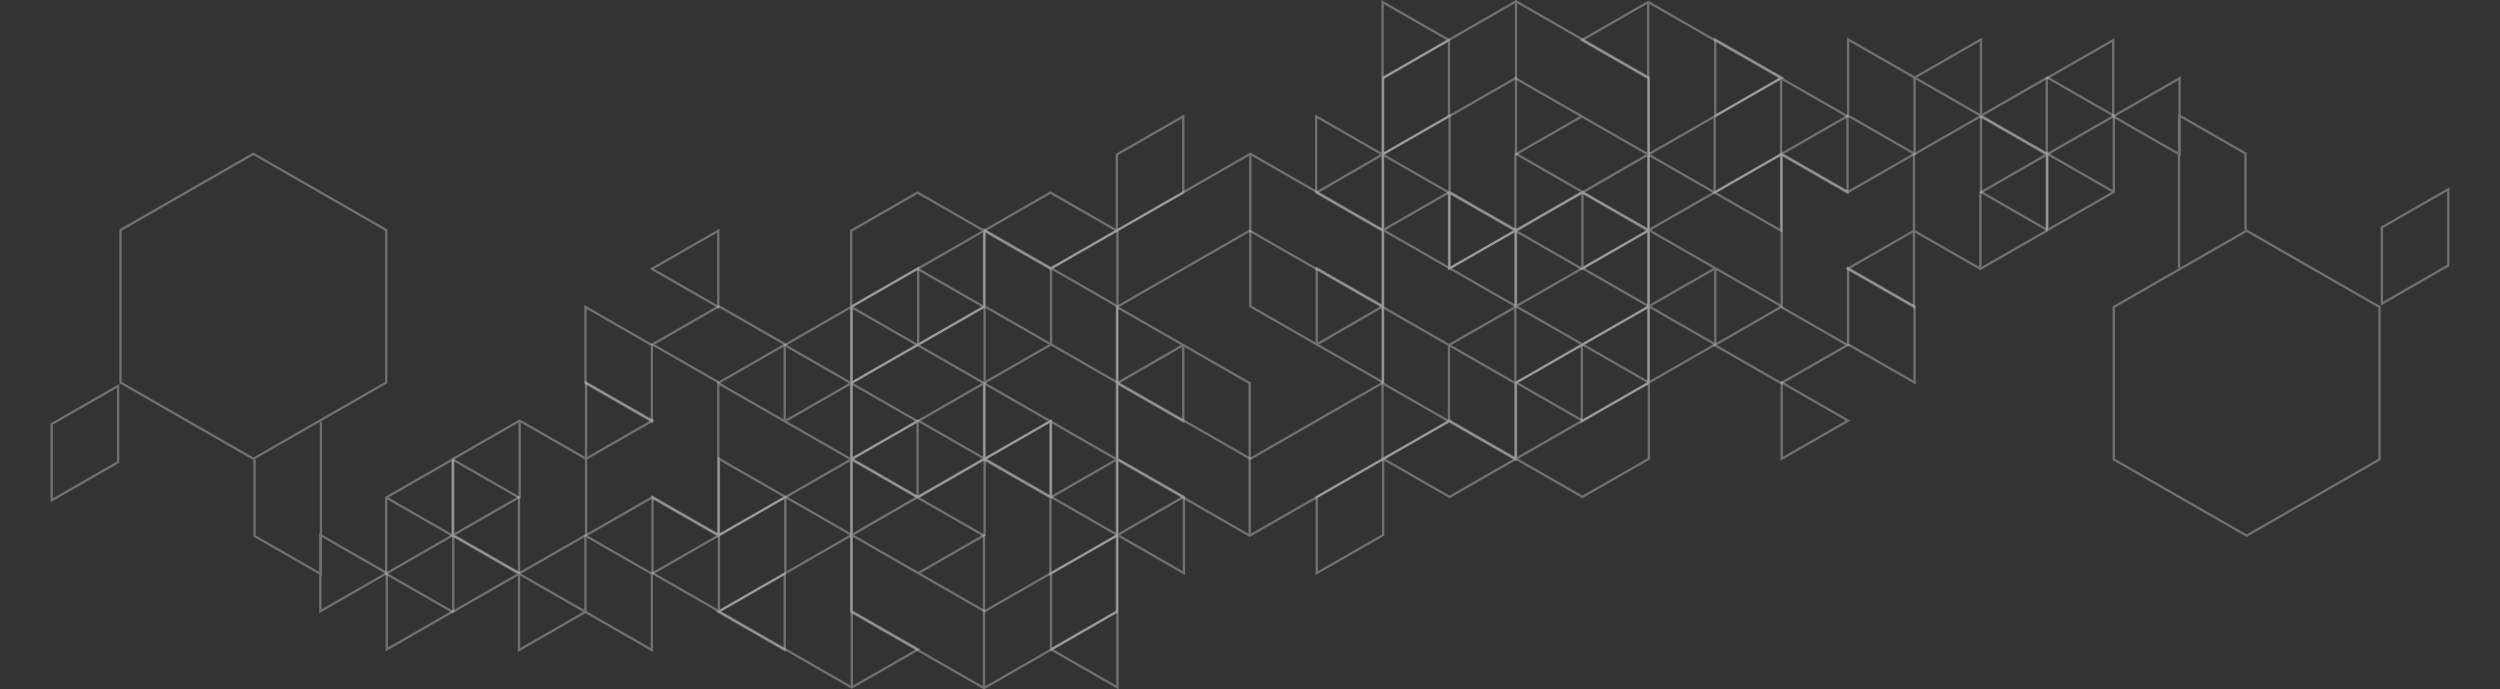 <svg id="Footer_decoration_2" data-name="Footer decoration 2" xmlns="http://www.w3.org/2000/svg" xmlns:xlink="http://www.w3.org/1999/xlink" width="976.795" height="269.395" viewBox="0 0 976.795 269.395">
  <rect x="0" y="0" width="976.795" height="269.395" fill="#333333" stroke="none"/>
  <defs>
    <clipPath id="clip-path">
      <rect id="Rectangle_181" data-name="Rectangle 181" width="852.322" height="269.395" fill="none"/>
    </clipPath>
  </defs>
  <g id="Group_239" data-name="Group 239" transform="translate(0 0)" opacity="0.3" clip-path="url(#clip-path)">
    <path id="Path_588" data-name="Path 588" d="M960.4,113.073,907.806,82.894l53.279-30.575q.019,30.574,0,61.15ZM909.638,82.895l50.532,29v-58Z" transform="translate(-264.485 6.994)" fill="#fff"/>
    <path id="Path_589" data-name="Path 589" d="M869.525,120.183,817.389,90.264c0-20.033-.034-40.067,0-60.1Q843.541,15.1,869.753.115q26.194,15,52.363,30.05c.035,20.031,0,40.066,0,60.1q-26.194,15-52.364,30.05ZM818.3,89.74l51.449,29.523L921.2,89.74V30.691L869.753,1.168,818.306,30.691Z" transform="translate(-277.422 -0.114)" fill="#fff"/>
    <path id="Path_590" data-name="Path 590" d="M863.713.578V59.89L915.39,89.543l-.457.788L862.8,60.413V.578Z" transform="translate(-270.924 -0.051)" fill="#fff"/>
    <path id="Path_591" data-name="Path 591" d="M888.98,178.587l-26.185-15.026v-30.31Q876,125.673,889.208,118.1q13.211,7.57,26.413,15.156v30.31q-13.216,7.558-26.413,15.156Zm-25.265-15.548,25.492,14.629L914.7,163.039V133.774l-25.494-14.63-25.492,14.63Z" transform="translate(-270.924 15.949)" fill="#fff"/>
    <path id="Path_592" data-name="Path 592" d="M915.362,132.105l-51.906,29.788L863,161.1,914.9,131.317Z" transform="translate(-270.895 17.749)" fill="#fff"/>
    <path id="Path_593" data-name="Path 593" d="M863.456,131.317l25.953,14.894-.461.788L863,132.106Z" transform="translate(-270.895 17.749)" fill="#fff"/>
    <path id="Path_594" data-name="Path 594" d="M843.626,175.018l-26.64-15.288q13.431-7.718,26.871-15.419l26.868,15.417q-13.435,7.708-26.87,15.419ZM818.817,159.73,843.855,174.1l25.036-14.368-25.036-14.368Z" transform="translate(-277.477 19.518)" fill="#fff"/>
    <path id="Path_595" data-name="Path 595" d="M795.6,201.868,820.632,187.5V158.766L795.6,173.134Zm25.721-13.71-26.64,15.288V172.608q13.43-7.715,26.872-15.421v30.84Z" transform="translate(-280.668 21.271)" fill="#fff"/>
    <path id="Path_596" data-name="Path 596" d="M976.979,39.557l25.954,14.893-.457.79L976.523,40.346Z" transform="translate(-254.655 5.256)" fill="#fff"/>
    <path id="Path_597" data-name="Path 597" d="M954.533,160.758l24.579-14.1-24.578-14.1Zm25.724-13.71-26.64,15.287q.009-15.682,0-31.364l27.326,15.682Z" transform="translate(-257.931 17.702)" fill="#fff"/>
    <path id="Path_598" data-name="Path 598" d="M1006.269,58.856,980.086,73.881q-13.427-7.72-26.87-15.42l26.41-15.155V12.99Q993.062,20.7,1006.5,28.413V58.724ZM980.085,72.829l25.494-14.63V28.937L980.545,14.572V43.831l-25.5,14.63Z" transform="translate(-257.989 1.639)" fill="#fff"/>
    <path id="Path_599" data-name="Path 599" d="M931.827,42.78l24.58-14.105L931.828,14.57Zm25.724-13.712-26.64,15.288q.009-15.682,0-31.363l27.326,15.681Z" transform="translate(-261.18 1.639)" fill="#fff"/>
    <path id="Path_600" data-name="Path 600" d="M1025.269,43.961,998.625,28.673l27.327-15.682q.011,15.682,0,31.364Zm-24.81-15.286,24.579,14.1V14.57Z" transform="translate(-251.493 1.639)" fill="#fff"/>
    <path id="Path_601" data-name="Path 601" d="M1048.144,27.383l-25.494,14.63V71.277l25.494,14.63,25.492-14.63V42.013Zm-26.181,13.975,26.181-15.024q13.211,7.572,26.412,15.156V71.8q-13.216,7.558-26.412,15.156-13.2-7.591-26.413-15.156V41.489Z" transform="translate(-248.187 3.456)" fill="#fff"/>
    <path id="Path_602" data-name="Path 602" d="M1073.839,70.132l-51.907-29.786.461-.788L1074.3,69.343Z" transform="translate(-248.159 5.256)" fill="#fff"/>
    <rect id="Rectangle_173" data-name="Rectangle 173" width="0.916" height="29.786" transform="translate(799.499 60.1)" fill="#fff"/>
    <path id="Path_604" data-name="Path 604" d="M1002.506,137.506l-26.185-15.024V91.642q13.435,7.71,26.872,15.421V137.9ZM977.24,121.958l25.034,14.365V107.589L977.24,93.222Z" transform="translate(-254.684 12.347)" fill="#fff"/>
    <path id="Path_605" data-name="Path 605" d="M909.123,107.232v29l25.035-14.368V92.339h.92v30.048q-13.446,7.691-26.872,15.42V107.232Z" transform="translate(-264.428 12.442)" fill="#fff"/>
    <path id="Path_606" data-name="Path 606" d="M934.817,92.781l-25.953,14.893-.456-.79,25.953-14.893Z" transform="translate(-264.399 12.395)" fill="#fff"/>
    <path id="Path_607" data-name="Path 607" d="M526.156,144.441l26.185,15.027v30.31q-13.218,7.558-26.416,15.157-13.2-7.587-26.41-15.157V159.466q13.2-7.584,26.41-15.156Zm25.265,15.549-25.494-14.628-25.494,14.629v29.263l25.494,14.629,25.494-14.629Z" transform="translate(-322.893 19.518)" fill="#fff"/>
    <path id="Path_608" data-name="Path 608" d="M499.716,189.058,525.438,174.3V144.773h.92v30.05l-26.183,15.024Z" transform="translate(-322.864 19.581)" fill="#fff"/>
    <path id="Path_609" data-name="Path 609" d="M642.531,244.161l-52.6-30.181q26.636-15.3,53.282-30.577v30.316l26.409,15.155q-13.437,7.7-26.867,15.419Zm-50.763-30.179,50.989,29.259L667.8,228.873l-25.5-14.631V184.983Z" transform="translate(-309.958 24.84)" fill="#fff"/>
    <path id="Path_610" data-name="Path 610" d="M687.885,225.051l-52.136-29.918c0-20.033-.034-40.067,0-60.1q26.149-15.069,52.362-30.05,26.2,15,52.363,30.05c0,20.033-.033,40.068,0,60.1q-26.209,14.975-52.366,30.049Zm-51.221-30.443,51.45,29.524,51.449-29.524V135.56l-51.448-29.525L636.665,135.56Z" transform="translate(-303.406 14.164)" fill="#fff"/>
    <path id="Path_611" data-name="Path 611" d="M682.072,105.447v59.311l51.676,29.653-.455.79-52.137-29.919V105.447Z" transform="translate(-296.908 14.227)" fill="#fff"/>
    <path id="Path_612" data-name="Path 612" d="M593.872,135.692,567.231,120.4q13.43-7.715,26.869-15.42,13.442,7.7,26.869,15.42-13.435,7.707-26.869,15.419Zm-24.809-15.286L594.1,134.771l25.036-14.365L594.1,106.038Z" transform="translate(-313.206 14.164)" fill="#fff"/>
    <path id="Path_613" data-name="Path 613" d="M545.844,160.756l24.578-14.1-24.578-14.105Zm25.722-13.71-26.64,15.287q0-15.682,0-31.364l27.328,15.683Z" transform="translate(-316.397 17.701)" fill="#fff"/>
    <path id="Path_614" data-name="Path 614" d="M591.253,186.976l24.579-14.1-24.579-14.105Zm25.725-13.71-26.64,15.287q0-15.682,0-31.364l27.328,15.683Z" transform="translate(-309.901 21.271)" fill="#fff"/>
    <path id="Path_615" data-name="Path 615" d="M730.1,109.458,703.46,94.17,730.1,78.882l.458.788-25.265,14.5,25.264,14.5Z" transform="translate(-293.718 10.61)" fill="#fff"/>
    <path id="Path_616" data-name="Path 616" d="M593.815,216.159l-26.186-15.024v-30.84Q581.068,178,594.5,185.716v30.838Zm-25.266-15.548,25.033,14.365V186.241l-25.033-14.365Z" transform="translate(-313.149 23.055)" fill="#fff"/>
    <path id="Path_617" data-name="Path 617" d="M730.731,184.1V244.46q-13.436-7.71-26.872-15.419V198.993h.92v29.525l25.035,14.367V184.1Z" transform="translate(-293.66 24.935)" fill="#fff"/>
    <path id="Path_637" data-name="Path 637" d="M730.731,184.1V244.46q-13.436-7.71-26.872-15.419V198.993h.92v29.525l25.035,14.367V184.1Z" transform="translate(-604.874 -19.351)" fill="#fff"/>
    <path id="Path_618" data-name="Path 618" d="M727.227,157.534l26.182,15.024q0,15.42,0,30.838l-26.64-15.287.456-.79,25.267,14.5V173.086l-25.724-14.763Z" transform="translate(-290.383 21.318)" fill="#fff"/>
    <path id="Path_619" data-name="Path 619" d="M477.73,228.084l25.033-14.364V184.983L477.73,199.35Zm25.721-13.709L476.81,229.663V198.825q13.434-7.717,26.872-15.422v30.841Z" transform="translate(-326.141 24.84)" fill="#fff"/>
    <path id="Path_620" data-name="Path 620" d="M455.022,213.193l24.579-14.1-24.579-14.105Zm25.723-13.711-26.639,15.287q0-15.682,0-31.363l27.327,15.682Z" transform="translate(-329.389 24.84)" fill="#fff"/>
    <path id="Path_621" data-name="Path 621" d="M455.025,162.541l25.033-14.365V119.44l-25.033,14.367Zm25.72-13.709L454.1,164.12V133.282q13.434-7.717,26.874-15.422V148.7Z" transform="translate(-434.363 32.127)" fill="#fff"/>
    <path id="Path_622" data-name="Path 622" d="M778.7,172.617,726.568,142.7q0-30.047,0-60.1,26.152-15.072,52.365-30.051,26.2,15,52.363,30.051c0,20.033-.034,40.067,0,60.1q-26.206,14.975-52.363,30.049Zm-51.22-30.443L778.934,171.7l51.448-29.524V83.127L778.934,53.6,727.486,83.127Z" transform="translate(-290.414 7.025)" fill="#fff"/>
    <path id="Path_636" data-name="Path 636" d="M778.7,172.617,726.568,142.7q0-30.047,0-60.1,26.152-15.072,52.365-30.051,26.2,15,52.363,30.051c0,20.033-.034,40.067,0,60.1q-26.206,14.975-52.363,30.049Zm-51.22-30.443L778.934,171.7l51.448-29.524V83.127L778.934,53.6,727.486,83.127Z" transform="translate(-679.939 7.025)" fill="#fff"/>
    <path id="Path_623" data-name="Path 623" d="M772.892,53.012v59.311l51.677,29.655-.455.788-52.137-29.918V53.012Z" transform="translate(-283.916 7.088)" fill="#fff"/>
    <path id="Path_624" data-name="Path 624" d="M635.948,159.334l26.182-15.023,26.412,15.156v30.31L662.357,204.8l-.456-.788,25.721-14.761V159.989L662.129,145.36,636.4,160.122Z" transform="translate(-303.375 19.518)" fill="#fff"/>
    <rect id="Rectangle_174" data-name="Rectangle 174" width="59.847" height="0.947" transform="translate(332.571 208.639) rotate(-30)" fill="#fff"/>
    <rect id="Rectangle_175" data-name="Rectangle 175" width="0.929" height="29.923" transform="translate(332.572 179.64) rotate(-59.999)" fill="#fff"/>
    <path id="Path_625" data-name="Path 625" d="M817.588,84.283,843.31,69.525V40.789l-25.264,14.5-.461-.788,26.643-15.289v30.84L818.044,85.073Z" transform="translate(-277.391 5.209)" fill="#fff"/>
    <path id="Path_626" data-name="Path 626" d="M681.357,159.366,708,144.077v30.577h-.917v-29l-25.265,14.5Z" transform="translate(-296.879 19.486)" fill="#fff"/>
    <rect id="Rectangle_176" data-name="Rectangle 176" width="0.919" height="29.786" transform="translate(565.919 74.995)" fill="#fff"/>
    <path id="Path_627" data-name="Path 627" d="M840.293,95.561l25.265-14.5-25.266-14.5.459-.787,26.64,15.287L840.749,96.351Z" transform="translate(-274.143 8.826)" fill="#fff"/>
    <rect id="Rectangle_177" data-name="Rectangle 177" width="0.915" height="29.786" transform="translate(332.343 238.82)" fill="#fff"/>
    <path id="Path_628" data-name="Path 628" d="M934.362,120.783l-25.953-14.894.455-.788,25.954,14.893Z" transform="translate(-264.399 14.18)" fill="#fff"/>
    <rect id="Rectangle_178" data-name="Rectangle 178" width="29.923" height="0.929" transform="matrix(0.866, -0.5, 0.5, 0.866, 410.431, 253.319)" fill="#fff"/>
    <rect id="Rectangle_179" data-name="Rectangle 179" width="29.923" height="0.929" transform="translate(436.384 208.638) rotate(-29.999)" fill="#fff"/>
    <path id="Path_629" data-name="Path 629" d="M889.439,66.563,863.715,81.325v29.263l25.492,14.629,25.494-14.63V81.063h.92v30.05q-13.214,7.563-26.413,15.156-13.2-7.589-26.415-15.158V80.8l26.184-15.026Z" transform="translate(-270.924 8.825)" fill="#fff"/>
    <path id="Path_630" data-name="Path 630" d="M911.683,111.2,885.5,96.172V66.121h.917V95.645l25.724,14.763Z" transform="translate(-267.676 8.873)" fill="#fff"/>
    <path id="Path_631" data-name="Path 631" d="M639.223,186.372l-25.266-14.5v29h-.917l0-30.575,26.639,15.288Z" transform="translate(-306.652 23.056)" fill="#fff"/>
    <path id="Path_632" data-name="Path 632" d="M681.154,109.111V78.532q13.437,7.712,26.873,15.422v30.311l-26.183,15.027-.458-.79,25.722-14.762V94.48L682.076,80.112v29Z" transform="translate(-296.908 10.562)" fill="#fff"/>
    <path id="Path_633" data-name="Path 633" d="M661.7,122.218v-29l-25.033,14.365v29.523h-.921V107.063q13.432-7.717,26.873-15.421v30.576Z" transform="translate(-303.405 12.347)" fill="#fff"/>
    <rect id="Rectangle_180" data-name="Rectangle 180" width="29.923" height="0.928" transform="translate(514.243 134.174) rotate(-29.999)" fill="#fff"/>
    <path id="Path_635" data-name="Path 635" d="M820.863,107.721,795.6,93.223v29h-.916V91.644l26.64,15.289Z" transform="translate(-280.668 12.348)" fill="#fff"/>
  </g>
  <g id="Group_245" data-name="Group 245" transform="translate(976.795 269.395) rotate(180)" opacity="0.3" clip-path="url(#clip-path)">
    <path id="Path_638" data-name="Path 638" d="M52.594,60.754,0,30.575,53.279,0q.019,30.574,0,61.15ZM1.832,30.576l50.532,29v-58Z" transform="translate(643.321 59.313)" fill="#fff"/>
    <path id="Path_639" data-name="Path 639" d="M52.151,120.068.015,90.149c0-20.033-.034-40.067,0-60.1Q26.167,14.981,52.379,0q26.193,15,52.363,30.05c.035,20.031,0,40.066,0,60.1q-26.194,15-52.364,30.05ZM.931,89.625l51.449,29.523,51.449-29.523V30.576L52.379,1.053.932,30.576Z" transform="translate(539.953 0.001)" fill="#fff"/>
    <path id="Path_640" data-name="Path 640" d="M.917,0V59.311L52.594,88.965l-.457.788L0,59.835V0Z" transform="translate(591.872 0.528)" fill="#fff"/>
    <path id="Path_641" data-name="Path 641" d="M26.185,60.492,0,45.466V15.156Q13.206,7.577,26.413,0,39.624,7.57,52.825,15.156v30.31Q39.609,53.024,26.413,60.622ZM.92,44.944,26.413,59.573,51.906,44.944V15.679L26.413,1.049.92,15.679Z" transform="translate(591.871 134.044)" fill="#fff"/>
    <path id="Path_642" data-name="Path 642" d="M52.366.788.46,30.576,0,29.787,51.906,0Z" transform="translate(592.101 149.066)" fill="#fff"/>
    <path id="Path_643" data-name="Path 643" d="M.46,0,26.412,14.894l-.461.788L0,.788Z" transform="translate(592.102 149.066)" fill="#fff"/>
    <path id="Path_644" data-name="Path 644" d="M26.64,30.707,0,15.419Q13.431,7.7,26.871,0L53.739,15.417Q40.3,23.126,26.869,30.836ZM1.831,15.419,26.869,29.786,51.9,15.419,26.869,1.051Z" transform="translate(539.509 163.829)" fill="#fff"/>
    <path id="Path_645" data-name="Path 645" d="M.919,44.681,25.952,30.317V1.579L.919,15.947ZM26.64,30.971,0,46.259V15.421Q13.43,7.706,26.872,0V30.84Z" transform="translate(514.012 178.458)" fill="#fff"/>
    <path id="Path_646" data-name="Path 646" d="M.456,0,26.41,14.893l-.457.79L0,.79Z" transform="translate(721.868 44.813)" fill="#fff"/>
    <path id="Path_647" data-name="Path 647" d="M.916,29.787l24.579-14.1L.917,1.579ZM26.64,16.078,0,31.364Q.009,15.682,0,0L27.327,15.682Z" transform="translate(695.686 148.672)" fill="#fff"/>
    <path id="Path_648" data-name="Path 648" d="M53.052,45.866,26.87,60.891Q13.443,53.171,0,45.471L26.41,30.316V0Q39.845,7.712,53.282,15.423V45.734ZM26.868,59.839l25.494-14.63V15.947L27.329,1.582V30.841l-25.5,14.63Z" transform="translate(695.227 14.629)" fill="#fff"/>
    <path id="Path_649" data-name="Path 649" d="M.916,29.787,25.5,15.682.917,1.577ZM26.64,16.075,0,31.363Q.009,15.681,0,0L27.327,15.681Z" transform="translate(669.732 14.632)" fill="#fff"/>
    <path id="Path_650" data-name="Path 650" d="M26.643,30.97,0,15.682,27.327,0q.011,15.682,0,31.364ZM1.833,15.684l24.579,14.1V1.579Z" transform="translate(747.132 14.63)" fill="#fff"/>
    <path id="Path_651" data-name="Path 651" d="M26.413,1.05.919,15.68V44.944l25.493,14.63L51.9,44.944V15.68ZM.232,15.024,26.413,0Q39.623,7.572,52.825,15.156V45.467Q39.609,53.026,26.413,60.624,13.214,53.033,0,45.467V15.156Z" transform="translate(773.544 29.789)" fill="#fff"/>
    <path id="Path_652" data-name="Path 652" d="M51.907,30.575,0,.788.461,0,52.367,29.786Z" transform="translate(773.773 44.813)" fill="#fff"/>
    <rect id="Rectangle_182" data-name="Rectangle 182" width="0.916" height="29.786" transform="translate(799.499 60.1)" fill="#fff"/>
    <path id="Path_653" data-name="Path 653" d="M26.185,45.864,0,30.84V0Q13.435,7.71,26.872,15.421V46.259ZM.919,30.316,25.953,44.681V15.947L.919,1.58Z" transform="translate(721.638 103.989)" fill="#fff"/>
    <path id="Path_654" data-name="Path 654" d="M.917,14.893v29L25.952,29.524V0h.92V30.048Q13.426,37.739,0,45.467V14.893Z" transform="translate(643.778 104.781)" fill="#fff"/>
    <path id="Path_655" data-name="Path 655" d="M26.409.79.456,15.682,0,14.893,25.953,0Z" transform="translate(644.009 104.387)" fill="#fff"/>
    <path id="Path_656" data-name="Path 656" d="M26.641.131,52.826,15.157v30.31Q39.609,53.026,26.41,60.625,13.212,53.038,0,45.467V15.156Q13.2,7.572,26.41,0ZM51.906,15.68,26.413,1.052.919,15.681V44.944L26.413,59.573,51.906,44.944Z" transform="translate(176.622 163.828)" fill="#fff"/>
    <path id="Path_657" data-name="Path 657" d="M0,44.285,25.722,29.524V0h.92V30.05L.459,45.074Z" transform="translate(176.852 164.354)" fill="#fff"/>
    <path id="Path_658" data-name="Path 658" d="M52.6,60.758,0,30.577Q26.636,15.282,53.282,0V30.316L79.691,45.471q-13.437,7.7-26.868,15.419ZM1.832,30.578,52.822,59.837,77.86,45.47l-25.5-14.631V1.58Z" transform="translate(279.979 208.243)" fill="#fff"/>
    <path id="Path_659" data-name="Path 659" d="M52.15,120.068.015,90.15c0-20.033-.034-40.067,0-60.1Q26.166,14.981,52.379,0q26.2,15,52.363,30.05c0,20.033-.033,40.068,0,60.1Q78.536,105.125,52.379,120.2ZM.929,89.625l51.45,29.524,51.449-29.524V30.577L52.379,1.052.93,30.577Z" transform="translate(332.328 119.147)" fill="#fff"/>
    <path id="Path_660" data-name="Path 660" d="M.916,0V59.311L52.592,88.965l-.455.79L0,59.835V0Z" transform="translate(384.248 119.674)" fill="#fff"/>
    <path id="Path_661" data-name="Path 661" d="M26.641,30.707,0,15.42Q13.43,7.7,26.869,0,40.311,7.7,53.737,15.42,40.3,23.126,26.869,30.838ZM1.832,15.421,26.869,29.786,51.9,15.421,26.869,1.053Z" transform="translate(254.026 119.149)" fill="#fff"/>
    <path id="Path_662" data-name="Path 662" d="M.92,29.787,25.5,15.683.92,1.578Zm25.722-13.71L0,31.364Q0,15.682,0,0L27.33,15.683Z" transform="translate(228.528 148.67)" fill="#fff"/>
    <path id="Path_663" data-name="Path 663" d="M.919,29.787,25.5,15.683.919,1.578Zm25.725-13.71L0,31.364Q0,15.682,0,0L27.331,15.683Z" transform="translate(280.434 178.459)" fill="#fff"/>
    <path id="Path_664" data-name="Path 664" d="M26.641,30.576,0,15.288,26.64,0,27.1.788,1.833,15.288,27.1,29.786Z" transform="translate(409.742 89.492)" fill="#fff"/>
    <path id="Path_665" data-name="Path 665" d="M26.186,45.864,0,30.84V0Q13.439,7.71,26.874,15.421V46.259ZM.92,30.316,25.953,44.681V15.946L.92,1.58Z" transform="translate(254.48 193.35)" fill="#fff"/>
    <path id="Path_666" data-name="Path 666" d="M26.871,0V60.361Q13.436,52.651,0,44.943V14.894H.92V44.419L25.955,58.785V0Z" transform="translate(410.2 209.034)" fill="#fff"/>
    <path id="Path_667" data-name="Path 667" d="M26.871,0V60.361Q13.436,52.651,0,44.943V14.894H.92V44.419L25.955,58.785V0Z" transform="translate(98.986 164.748)" fill="#fff"/>
    <path id="Path_668" data-name="Path 668" d="M.459,0,26.641,15.024q0,15.42,0,30.838L0,30.576l.456-.79,25.267,14.5V15.552L0,.788Z" transform="translate(436.384 178.852)" fill="#fff"/>
    <path id="Path_669" data-name="Path 669" d="M.92,44.681,25.953,30.317V1.58L.92,15.947ZM26.641,30.972,0,46.26V15.422Q13.434,7.705,26.872,0V30.841Z" transform="translate(150.669 208.243)" fill="#fff"/>
    <path id="Path_670" data-name="Path 670" d="M.917,29.788,25.5,15.683.917,1.578ZM26.641,16.076,0,31.363Q0,15.681,0,0L27.33,15.682Z" transform="translate(124.716 208.245)" fill="#fff"/>
    <path id="Path_671" data-name="Path 671" d="M.921,44.681,25.954,30.316V1.58L.921,15.947Zm25.72-13.709L0,46.26V15.422Q13.434,7.705,26.874,0V30.84Z" transform="translate(19.741 149.987)" fill="#fff"/>
    <path id="Path_672" data-name="Path 672" d="M52.151,120.068.014,90.15q0-30.047,0-60.1Q26.168,14.979,52.38,0q26.2,15,52.363,30.051c0,20.033-.034,40.067,0,60.1Q78.537,105.125,52.38,120.2ZM.931,89.625,52.38,119.149l51.448-29.524V30.578L52.38,1.053.932,30.578Z" transform="translate(436.14 59.574)" fill="#fff"/>
    <path id="Path_673" data-name="Path 673" d="M52.151,120.068.014,90.15q0-30.047,0-60.1Q26.168,14.979,52.38,0q26.2,15,52.363,30.051c0,20.033-.034,40.067,0,60.1Q78.537,105.125,52.38,120.2ZM.931,89.625,52.38,119.149l51.448-29.524V30.578L52.38,1.053.932,30.578Z" transform="translate(46.615 59.574)" fill="#fff"/>
    <path id="Path_674" data-name="Path 674" d="M.916,0V59.311L52.592,88.966l-.455.788L0,59.836V0Z" transform="translate(488.061 60.1)" fill="#fff"/>
    <path id="Path_675" data-name="Path 675" d="M0,15.023,26.182,0,52.594,15.156v30.31L26.409,60.492l-.456-.789L51.674,44.943V15.679L26.182,1.05.456,15.812Z" transform="translate(332.572 163.828)" fill="#fff"/>
    <rect id="Rectangle_183" data-name="Rectangle 183" width="59.847" height="0.947" transform="translate(332.571 208.639) rotate(-30)" fill="#fff"/>
    <rect id="Rectangle_184" data-name="Rectangle 184" width="0.929" height="29.923" transform="translate(332.572 179.64) rotate(-59.999)" fill="#fff"/>
    <path id="Path_676" data-name="Path 676" d="M0,45.074,25.724,30.316V1.58L.461,16.078,0,15.289,26.643,0V30.84L.458,45.864Z" transform="translate(540.195 44.418)" fill="#fff"/>
    <path id="Path_677" data-name="Path 677" d="M0,15.289,26.64,0V30.577h-.917v-29L.458,16.078Z" transform="translate(384.478 163.563)" fill="#fff"/>
    <rect id="Rectangle_185" data-name="Rectangle 185" width="0.919" height="29.786" transform="translate(565.919 74.995)" fill="#fff"/>
    <path id="Path_678" data-name="Path 678" d="M0,29.785l25.265-14.5L0,.787.459,0,27.1,15.287.457,30.575Z" transform="translate(566.148 74.601)" fill="#fff"/>
    <rect id="Rectangle_186" data-name="Rectangle 186" width="0.915" height="29.786" transform="translate(332.343 238.82)" fill="#fff"/>
    <path id="Path_679" data-name="Path 679" d="M25.953,15.682,0,.788.455,0,26.409,14.893Z" transform="translate(644.01 119.28)" fill="#fff"/>
    <rect id="Rectangle_187" data-name="Rectangle 187" width="29.923" height="0.929" transform="matrix(0.866, -0.5, 0.5, 0.866, 410.431, 253.319)" fill="#fff"/>
    <rect id="Rectangle_188" data-name="Rectangle 188" width="29.923" height="0.929" transform="translate(436.384 208.638) rotate(-29.999)" fill="#fff"/>
    <path id="Path_680" data-name="Path 680" d="M26.645.788.921,15.55V44.813L26.414,59.442l25.494-14.63V15.288h.92v30.05Q39.613,52.9,26.415,60.494,13.216,52.905,0,45.336V15.026L26.184,0Z" transform="translate(591.87 74.6)" fill="#fff"/>
    <path id="Path_681" data-name="Path 681" d="M26.182,45.074,0,30.051V0H.917V29.524L26.641,44.287Z" transform="translate(617.826 74.994)" fill="#fff"/>
    <path id="Path_682" data-name="Path 682" d="M26.183,16.076.917,1.577v29H0L0,0,26.641,15.288Z" transform="translate(306.388 193.351)" fill="#fff"/>
    <path id="Path_683" data-name="Path 683" d="M0,30.579V0Q13.437,7.712,26.873,15.422V45.733L.69,60.76l-.458-.79L25.954,45.208V15.948L.921,1.58v29Z" transform="translate(384.246 89.094)" fill="#fff"/>
    <path id="Path_684" data-name="Path 684" d="M25.954,30.576v-29L.921,15.946V45.469H0V15.421Q13.432,7.7,26.873,0V30.576Z" transform="translate(332.34 103.989)" fill="#fff"/>
    <rect id="Rectangle_189" data-name="Rectangle 189" width="29.923" height="0.928" transform="translate(514.243 134.174) rotate(-29.999)" fill="#fff"/>
    <path id="Path_685" data-name="Path 685" d="M26.182,16.076.917,1.578v29H0V0l26.64,15.289Z" transform="translate(514.013 103.992)" fill="#fff"/>
  </g>
</svg>
